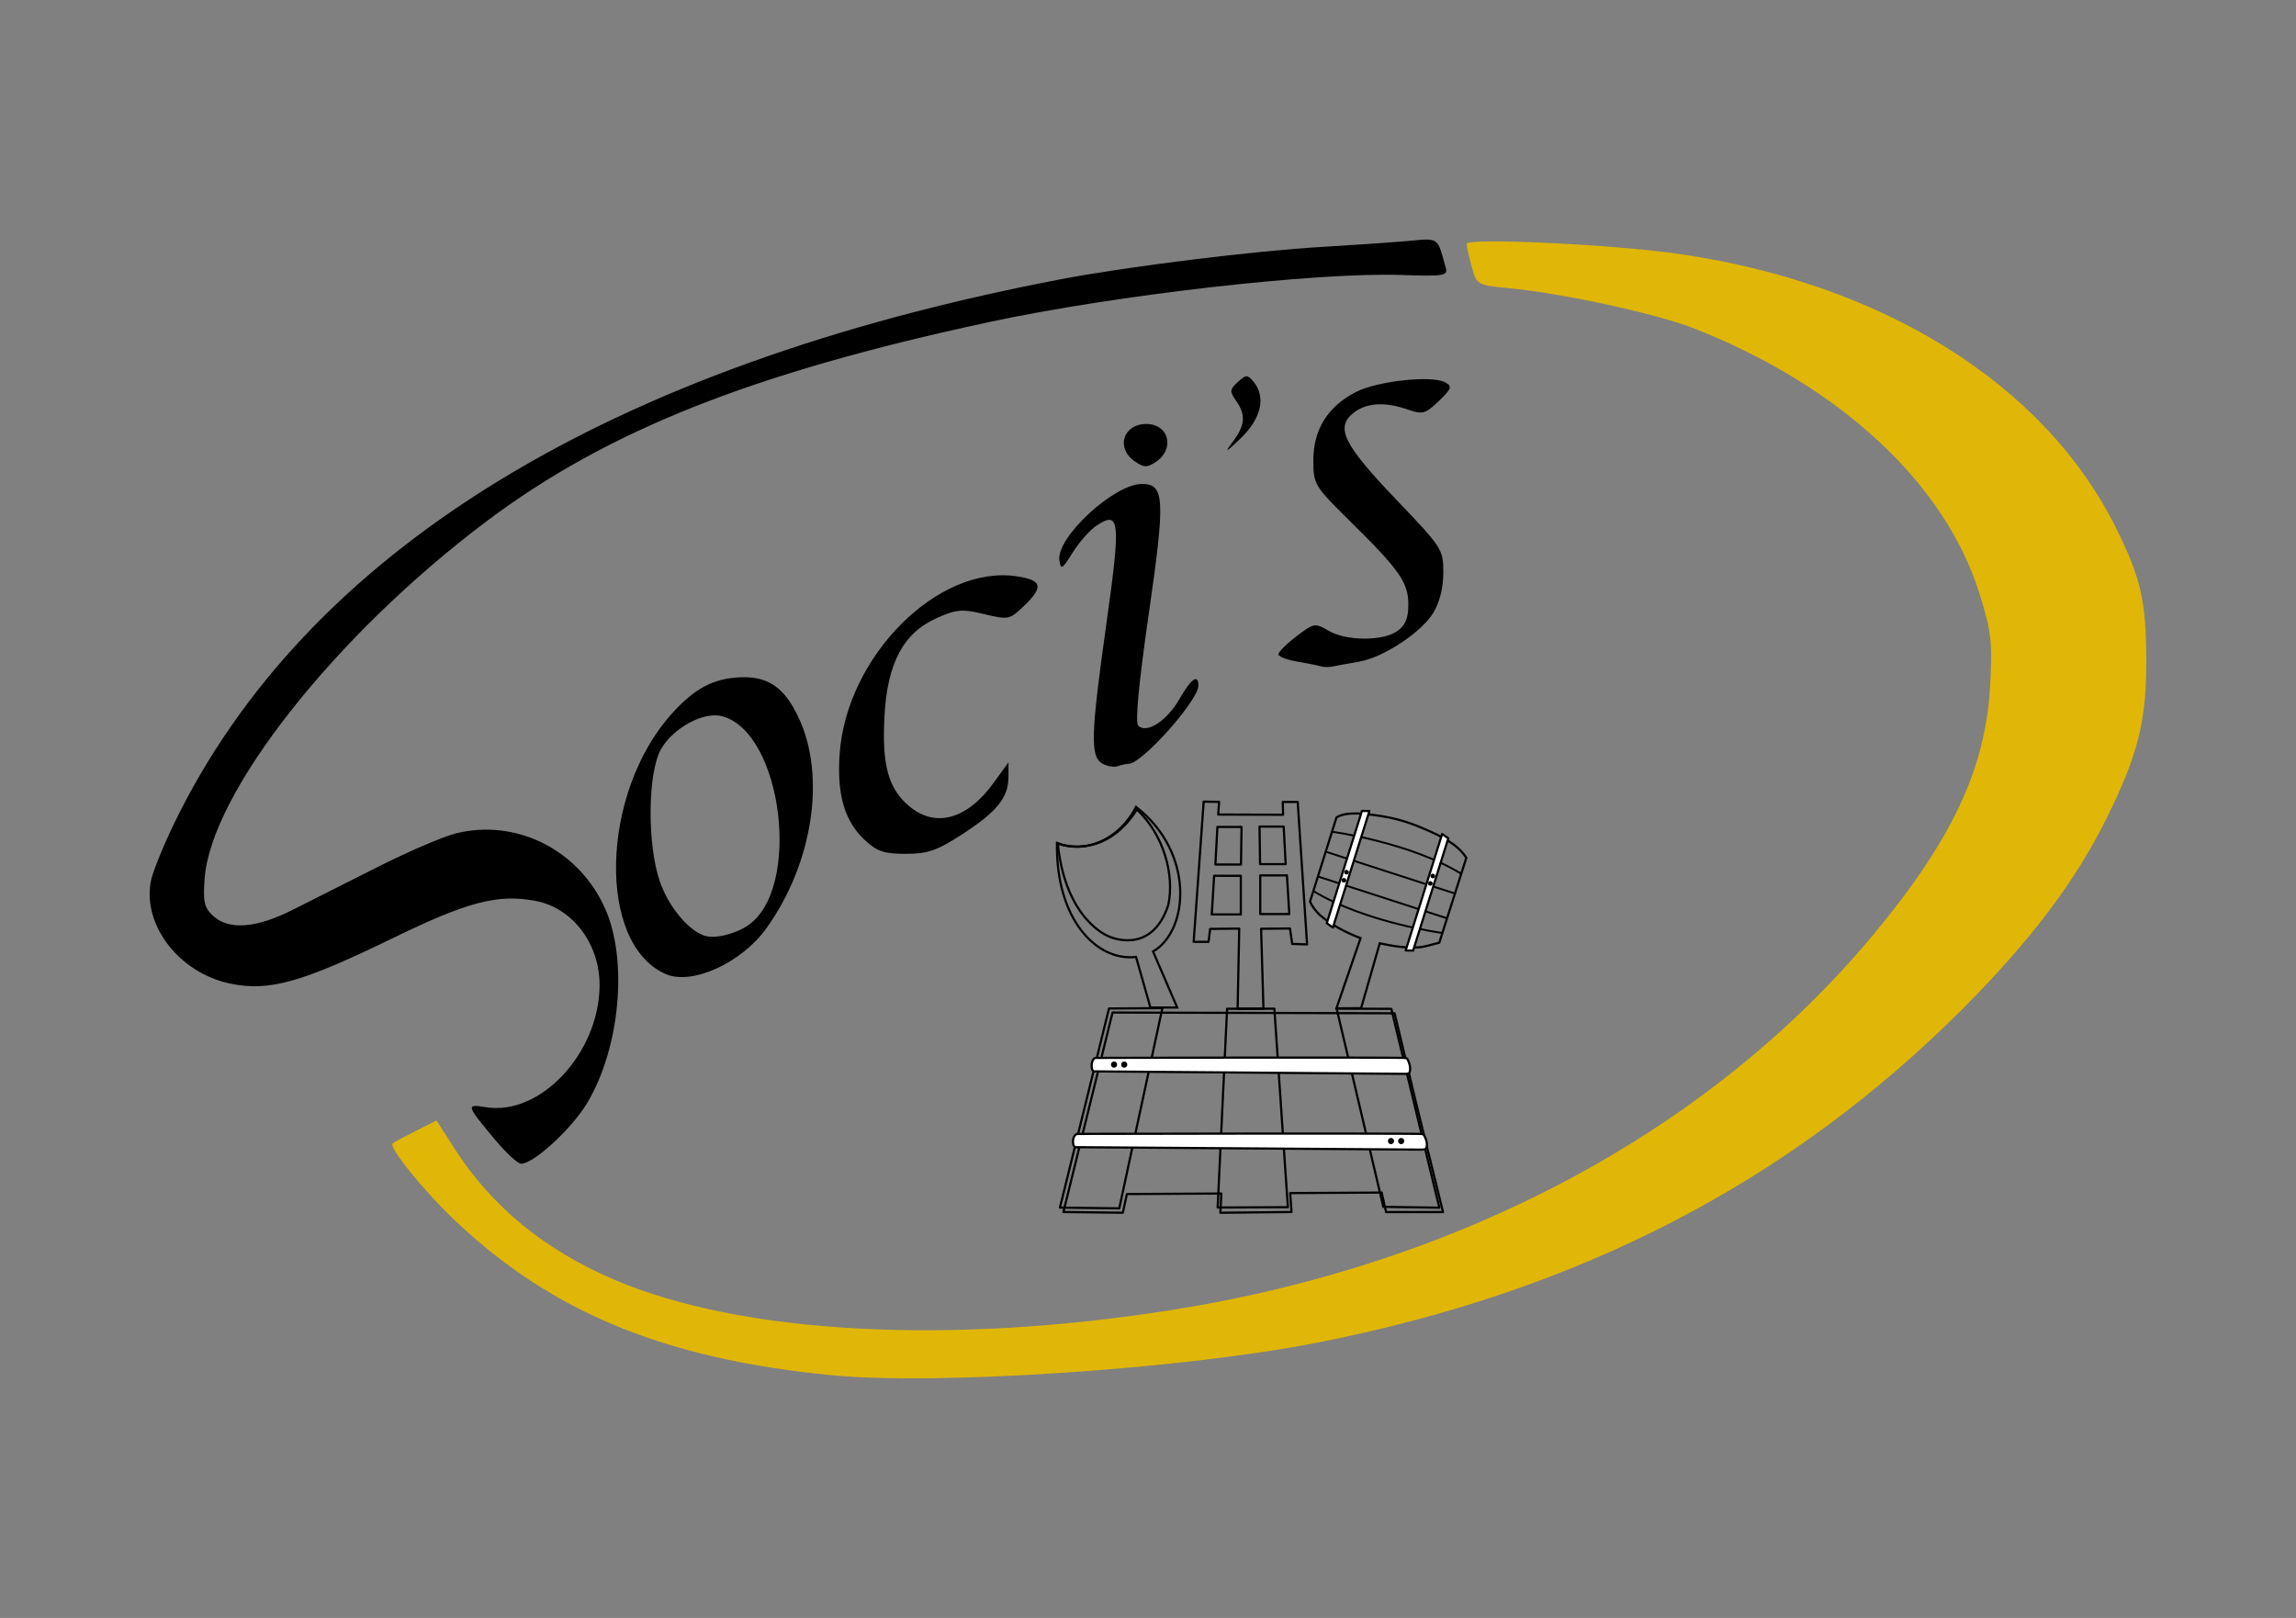 <svg xmlns:inkscape="http://www.inkscape.org/namespaces/inkscape" xmlns:sodipodi="http://sodipodi.sourceforge.net/DTD/sodipodi-0.dtd" xmlns="http://www.w3.org/2000/svg" xmlns:svg="http://www.w3.org/2000/svg" width="210mm" height="148mm" viewBox="0 0 210 148" id="svg36141" inkscape:version="1.1 (c68e22c387, 2021-05-23)" sodipodi:docname="logo socis vettoriale solo oggetto finale.svg"><rect x="0" y="0" width="210" height="148" fill="#808080" stroke="none"/><defs id="defs36138"></defs><g inkscape:label="Livello 1" id="layer1"><g id="g36645" transform="matrix(1.728,0,0,1.728,-76.395,-48.616)" style="display:inline"><g id="layer2" inkscape:label="Livello 2" transform="translate(7.753,-67.027)"><g id="g854" transform="translate(3.238,6.371)" sodipodi:insensitive="true"><path style="fill:#e0b706;stroke-width:0.265" d="m 77.26,161.592 c -8.787,-0.849 -14.77,-3.296 -19.905,-8.14 -1.683,-1.587 -3.584,-3.934 -3.353,-4.139 0.05,-0.045 0.594,-0.334 1.207,-0.644 l 1.116,-0.563 0.936,1.464 c 1.976,3.09 4.795,5.402 8.504,6.978 6.745,2.865 17.666,3.455 29.471,1.591 15.271,-2.411 28.45,-9.453 37.098,-19.822 4.21,-5.048 5.994,-8.852 6.228,-13.283 0.119,-2.261 0.052,-2.834 -0.559,-4.796 -1.821,-5.841 -7.339,-10.982 -15.076,-14.048 -1.953,-0.774 -6.886,-1.853 -9.759,-2.135 -1.776,-0.174 -1.78,-0.176 -2.049,-1.146 -0.148,-0.535 -0.271,-1.08 -0.271,-1.211 -0.002,-0.329 7.578,0.021 11.068,0.511 10.92,1.533 19.525,6.901 23.313,14.546 1.313,2.649 1.586,3.851 1.594,7.022 0.008,3.179 -0.448,4.991 -2.098,8.324 -1.647,3.328 -4.009,6.462 -7.547,10.018 -9.214,9.259 -20.404,15.049 -34.332,17.766 -7.114,1.387 -20,2.247 -25.587,1.707 z" id="path860" inkscape:label="C rovescia gialla" sodipodi:insensitive="true"></path><path style="display:none;fill:#000000;stroke-width:0.265" d="m 89.383,152.151 c 0,-0.293 0.312,-1.811 0.693,-3.373 0.381,-1.562 0.712,-3.019 0.735,-3.237 0.023,-0.218 0.177,-0.814 0.342,-1.323 0.165,-0.509 0.372,-1.253 0.461,-1.654 0.142,-0.641 0.283,-0.728 1.19,-0.728 h 1.029 l -0.423,-1.323 c -0.344,-1.076 -0.535,-1.323 -1.025,-1.323 -1.478,0 -3.131,-2.498 -3.327,-5.027 l -0.072,-0.926 1.378,-0.139 c 1.039,-0.105 1.572,-0.324 2.167,-0.894 0.953,-0.913 1.415,-0.791 2.104,0.558 1.194,2.341 1.259,4.641 0.162,5.738 -0.347,0.347 -0.328,0.563 0.158,1.864 l 0.551,1.472 h 1.436 1.436 v -1.984 c 0,-1.678 -0.068,-1.984 -0.442,-1.984 -0.243,0 -0.663,0.2 -0.932,0.444 -0.827,0.748 -0.99,0.148 -0.735,-2.692 0.131,-1.455 0.242,-3.037 0.248,-3.514 0.009,-0.869 0.787,-1.562 1.008,-0.899 0.141,0.422 3.154,0.422 3.295,0 0.057,-0.172 0.29,-0.241 0.517,-0.154 0.307,0.118 0.422,0.585 0.451,1.834 0.021,0.921 0.132,2.024 0.247,2.449 0.192,0.712 0.259,0.604 0.824,-1.323 0.338,-1.153 0.744,-2.258 0.902,-2.456 0.65,-0.814 5.268,0.345 6.735,1.69 l 0.606,0.556 -0.697,2.231 c -0.383,1.227 -0.846,2.387 -1.029,2.578 -0.309,0.323 -1.941,0.486 -2.755,0.275 -0.227,-0.059 -0.491,0.343 -0.724,1.098 -0.492,1.601 -0.47,1.801 0.205,1.9 0.613,0.089 0.865,0.759 1.679,4.45 0.209,0.946 0.487,1.958 0.618,2.249 0.296,0.656 0.771,3.805 0.6,3.976 -0.069,0.069 -0.696,0.125 -1.395,0.125 -0.999,0 -1.33,-0.113 -1.553,-0.529 -0.249,-0.465 -0.554,-0.529 -2.514,-0.529 -1.96,0 -2.265,0.064 -2.514,0.529 -0.235,0.44 -0.554,0.529 -1.886,0.529 -1.38,0 -1.622,-0.073 -1.741,-0.529 -0.125,-0.478 -0.361,-0.529 -2.425,-0.529 -2,0 -2.328,0.066 -2.617,0.529 -0.259,0.414 -0.617,0.529 -1.651,0.529 -1.147,0 -1.321,-0.07 -1.321,-0.533 z m 2.602,-0.076 c 0.157,-0.189 0.365,-0.844 0.463,-1.455 l 0.178,-1.111 h -1.099 c -1.178,0 -1.326,0.175 -1.734,2.051 -0.186,0.857 -0.183,0.86 0.86,0.86 0.576,0 1.175,-0.155 1.332,-0.344 z m 16.711,-0.119 c -7.9e-4,-0.255 -0.125,-0.91 -0.277,-1.455 -0.267,-0.961 -0.313,-0.992 -1.483,-0.992 h -1.208 l 0.185,0.987 c 0.306,1.629 0.571,1.923 1.735,1.923 0.823,0 1.049,-0.1 1.048,-0.463 z m -7.846,-0.183 c 0.081,-0.21 0.078,-0.805 -0.006,-1.323 l -0.153,-0.941 h -1.553 -1.553 v 1.323 1.323 h 1.559 c 1.114,0 1.601,-0.109 1.706,-0.382 z m -3.529,-1.338 v -0.926 h -2.088 c -2.189,0 -2.41,0.123 -2.41,1.345 0,0.461 0.208,0.508 2.249,0.508 h 2.249 z m 8.153,0.066 -0.083,-0.86 -2.183,-0.077 c -2.149,-0.076 -2.181,-0.067 -2.07,0.529 0.062,0.333 0.121,0.755 0.132,0.937 0.014,0.236 0.633,0.331 2.153,0.331 h 2.133 z m 1.372,-1.521 c 0,-0.171 -2.905,-0.265 -8.186,-0.265 -5.172,0 -8.247,0.097 -8.35,0.265 -0.108,0.174 2.687,0.265 8.186,0.265 5.39,0 8.35,-0.094 8.35,-0.265 z m -13.672,-1.292 c 0.084,-0.42 0.233,-1.082 0.33,-1.471 0.176,-0.702 0.166,-0.707 -1.094,-0.626 -1.358,0.087 -1.264,-0.024 -1.798,2.132 -0.178,0.719 -0.165,0.728 1.115,0.728 1.215,0 1.304,-0.047 1.447,-0.763 z m 4.251,0.344 c 0.088,-0.23 0.161,-0.885 0.161,-1.455 v -1.037 h -1.819 c -1.793,0 -1.821,0.011 -1.972,0.763 -0.084,0.42 -0.231,1.074 -0.326,1.455 l -0.174,0.692 h 1.985 c 1.566,0 2.019,-0.088 2.145,-0.419 z m 3.333,-0.044 c -0.002,-0.255 -0.077,-0.91 -0.167,-1.455 -0.163,-0.988 -0.169,-0.992 -1.452,-0.992 h -1.288 v 1.037 c 0,0.57 -0.072,1.225 -0.161,1.455 -0.136,0.353 0.09,0.419 1.455,0.419 1.364,0 1.615,-0.072 1.613,-0.463 z m 4.113,-0.926 -0.312,-1.389 -1.932,-0.078 c -1.695,-0.069 -1.912,-0.025 -1.767,0.352 0.091,0.237 0.165,0.897 0.165,1.467 v 1.037 h 2.079 2.079 z m 2.933,0.926 c -0.075,-0.255 -0.215,-0.91 -0.312,-1.455 -0.174,-0.984 -0.187,-0.992 -1.441,-0.992 h -1.265 l 0.26,1.124 c 0.143,0.618 0.305,1.273 0.36,1.455 0.061,0.202 0.573,0.331 1.317,0.331 1.034,0 1.196,-0.069 1.081,-0.463 z m -16.172,-2.977 c 0.09,-0.146 0.037,-0.265 -0.117,-0.265 -0.154,0 -0.28,0.119 -0.28,0.265 0,0.146 0.052,0.265 0.117,0.265 0.064,0 0.19,-0.119 0.28,-0.265 z m 15.639,-0.073 c 0.106,-0.106 -3.132,-0.19 -7.194,-0.188 -4.062,0.002 -7.244,0.095 -7.07,0.205 0.403,0.256 14.007,0.24 14.264,-0.017 z m -13.292,-1.052 c 0.088,-0.327 0.161,-0.863 0.163,-1.191 0.003,-0.518 -0.133,-0.595 -1.042,-0.595 -0.983,0 -1.062,0.059 -1.321,0.992 -0.39,1.404 -0.399,1.389 0.881,1.389 0.979,0 1.185,-0.093 1.319,-0.595 z m 3.82,-0.661 0.081,-1.124 h -1.603 c -0.881,0 -1.606,0.089 -1.609,0.198 -0.003,0.109 -0.111,0.65 -0.239,1.202 l -0.233,1.004 1.761,-0.078 1.761,-0.078 z m 2.697,0.485 c 0,-1.322 -0.236,-1.609 -1.325,-1.609 -0.999,0 -1.004,0.005 -1.098,1.191 l -0.095,1.191 h 1.259 c 1.214,0 1.259,-0.027 1.259,-0.772 z m 3.577,-0.218 c -0.102,-0.545 -0.241,-1.08 -0.31,-1.191 -0.131,-0.212 -2.831,-0.285 -3.033,-0.082 -0.065,0.065 -0.072,0.601 -0.016,1.191 l 0.102,1.072 h 1.721 1.721 l -0.186,-0.99 z m 2.773,0.478 c 0,-0.282 -0.116,-0.817 -0.258,-1.191 -0.218,-0.573 -0.423,-0.679 -1.323,-0.679 -1.14,0 -1.192,0.091 -0.9,1.554 0.155,0.775 0.238,0.827 1.323,0.827 0.968,0 1.158,-0.084 1.158,-0.512 z m -12.221,-3.457 c -0.302,-0.728 -0.713,-1.323 -0.911,-1.323 -0.445,0 -0.448,-0.084 0.06,1.408 0.299,0.876 0.565,1.238 0.911,1.238 0.468,0 0.466,-0.057 -0.06,-1.323 z m 5.038,-0.728 -0.093,-2.051 0.744,-0.085 c 0.409,-0.047 0.931,0.071 1.161,0.261 0.377,0.313 0.4,0.116 0.237,-2.031 -0.289,-3.81 -0.454,-4.768 -0.735,-4.266 -0.346,0.618 -3.261,0.619 -3.606,0.001 -0.193,-0.345 -0.273,-0.252 -0.399,0.463 -0.308,1.75 -0.489,6.195 -0.237,5.836 0.146,-0.208 0.611,-0.315 1.144,-0.265 l 0.898,0.086 -0.094,2.051 c -0.09,1.967 -0.07,2.051 0.49,2.051 0.561,0 0.581,-0.084 0.491,-2.051 z m -2.719,-3.704 c 0.22,-1.236 0.417,-1.457 1.206,-1.345 0.53,0.075 0.638,0.261 0.707,1.213 l 0.081,1.124 h -1.086 -1.086 z m 1.435,-0.038 c 0,-0.421 -0.167,-0.83 -0.371,-0.908 -0.51,-0.196 -0.687,0.043 -0.687,0.924 0,0.573 0.125,0.75 0.529,0.75 0.407,0 0.529,-0.176 0.529,-0.765 z m 1.109,-0.095 c 0.076,-1.055 0.13,-1.124 0.875,-1.124 0.745,0 0.799,0.07 0.875,1.124 l 0.081,1.124 h -0.956 -0.956 z m 1.537,0.485 c 0,-0.73 -0.327,-1.212 -0.822,-1.212 -0.38,0 -0.501,0.191 -0.501,0.794 0,0.67 0.103,0.794 0.661,0.794 0.395,0 0.661,-0.151 0.661,-0.375 z m -3.87,-2.833 c 0.091,-0.455 0.165,-0.939 0.165,-1.076 0,-0.137 0.327,-0.211 0.728,-0.165 0.632,0.073 0.738,0.215 0.81,1.076 0.081,0.982 0.072,0.992 -0.893,0.992 -0.951,0 -0.971,-0.02 -0.81,-0.827 z m 1.224,-0.232 c 0,-0.5 -0.136,-0.794 -0.367,-0.794 -0.205,0 -0.418,0.349 -0.483,0.794 -0.093,0.635 -0.02,0.794 0.367,0.794 0.361,0 0.483,-0.201 0.483,-0.794 z m 1.058,0 c 0,-0.991 0.049,-1.058 0.766,-1.058 0.7,0 0.775,0.091 0.867,1.058 0.099,1.04 0.086,1.058 -0.766,1.058 -0.835,0 -0.867,-0.039 -0.867,-1.058 z m 1.323,0 c 0,-0.617 -0.118,-0.794 -0.529,-0.794 -0.412,0 -0.529,0.176 -0.529,0.794 0,0.617 0.118,0.794 0.529,0.794 0.412,0 0.529,-0.176 0.529,-0.794 z m 3.375,6.935 c 0.738,-1.903 0.738,-2.093 -0.001,-2.317 -0.327,-0.099 -0.931,-0.494 -1.342,-0.878 l -0.747,-0.698 0.085,1.03 c 0.094,1.14 -0.28,1.477 -0.924,0.833 -0.225,-0.225 -0.596,-0.409 -0.824,-0.409 -0.341,0 -0.416,0.357 -0.416,1.984 v 1.984 h 1.787 1.787 z m 1.301,0.077 c 0.356,-1.373 0.267,-2.271 -0.181,-1.823 -0.137,0.137 -0.487,0.939 -0.777,1.781 l -0.527,1.531 0.571,-0.084 c 0.44,-0.064 0.65,-0.388 0.914,-1.406 z m -11.31,-1.71 c 0.526,-0.282 1.245,-1.783 0.981,-2.047 -0.092,-0.092 -0.168,0.022 -0.168,0.254 0,1.182 -2.523,1.96 -3.587,1.107 -0.496,-0.397 -0.494,-0.402 0.064,-0.132 2.355,1.138 4.219,-1.262 3.152,-4.056 -0.435,-1.139 -1.481,-2.401 -1.481,-1.787 0,0.524 -1.665,1.358 -2.712,1.359 -0.618,5.3e-4 -0.992,0.126 -0.991,0.332 0.003,0.71 0.612,2.482 1.079,3.139 0.27,0.38 0.429,0.754 0.353,0.83 -0.076,0.076 0.182,0.39 0.573,0.698 0.754,0.593 1.95,0.726 2.737,0.305 z m 13.454,-0.584 c -0.106,-0.319 -1.309,-0.807 -2.795,-1.133 -0.677,-0.149 -0.85,-0.102 -0.85,0.231 0,0.23 0.03,0.42 0.066,0.422 0.036,0.002 0.542,0.176 1.124,0.385 1.308,0.471 2.597,0.521 2.455,0.095 z m 1.575,0.149 c -0.088,-0.088 -0.316,-0.097 -0.507,-0.021 -0.211,0.085 -0.148,0.147 0.16,0.16 0.279,0.011 0.435,-0.051 0.347,-0.139 z m 0.336,-0.766 c 0,-0.218 -0.179,-0.397 -0.397,-0.397 -0.413,0 -0.525,0.313 -0.22,0.617 0.304,0.304 0.617,0.193 0.617,-0.22 z m -1.648,-0.446 c -0.11,-0.331 -2.379,-1.219 -3.203,-1.254 -0.904,-0.038 -0.279,0.616 1.033,1.082 1.537,0.546 2.315,0.607 2.17,0.172 z m -4.438,-0.452 c 0,-0.13 -0.179,-0.305 -0.397,-0.389 -0.403,-0.155 -0.542,0.127 -0.22,0.448 0.253,0.253 0.617,0.218 0.617,-0.06 z m 6.565,-0.362 c 0.061,-0.318 -0.081,-0.46 -0.46,-0.46 -0.379,0 -0.549,0.17 -0.549,0.549 0,0.678 0.876,0.601 1.009,-0.089 z m -1.596,-0.484 c 0.059,-0.308 -0.402,-0.556 -1.783,-0.959 -1.502,-0.438 -1.863,-0.472 -1.863,-0.177 0,0.202 -0.03,0.452 -0.066,0.555 -0.081,0.231 2.688,1.13 3.238,1.052 0.217,-0.031 0.43,-0.243 0.474,-0.471 z m -4.776,-0.401 c -0.093,-0.093 -0.38,-0.089 -0.636,0.01 -0.396,0.152 -0.408,0.216 -0.08,0.419 0.406,0.251 1.025,-0.12 0.716,-0.428 z m 6.687,-0.221 c 0,-0.543 -0.548,-0.811 -0.806,-0.393 -0.12,0.194 -0.159,0.447 -0.087,0.563 0.222,0.36 0.893,0.232 0.893,-0.17 z m -6.35,-0.677 c 0,-0.294 -0.176,-0.529 -0.397,-0.529 -0.22,0 -0.397,0.235 -0.397,0.529 0,0.294 0.176,0.529 0.397,0.529 0.22,0 0.397,-0.235 0.397,-0.529 z m 4.855,0.141 c 0.181,-0.473 0.052,-0.558 -1.856,-1.214 -1.184,-0.407 -1.555,-0.447 -1.721,-0.186 -0.364,0.574 -0.259,0.672 1.302,1.216 1.876,0.654 2.088,0.671 2.275,0.184 z m 1.76,-0.528 c 0,-0.213 -0.235,-0.514 -0.523,-0.668 -0.445,-0.238 -0.497,-0.21 -0.35,0.189 0.146,0.396 0.569,0.847 0.807,0.862 0.036,0.002 0.066,-0.17 0.066,-0.384 z m -6.135,-1.005 c 0.054,-0.28 -0.075,-0.46 -0.328,-0.46 -0.229,0 -0.416,0.05 -0.416,0.111 0,0.061 -0.077,0.311 -0.171,0.556 -0.129,0.335 -0.048,0.422 0.328,0.349 0.274,-0.053 0.538,-0.303 0.587,-0.556 z m 4.812,0.09 c 0,-0.528 -0.649,-0.827 -2.824,-1.302 -1.056,-0.23 -1.095,-0.217 -0.896,0.321 0.14,0.38 0.671,0.707 1.633,1.009 1.857,0.583 2.086,0.579 2.086,-0.029 z m -4.275,-1.261 c -0.2,-0.241 -0.42,-0.261 -0.78,-0.068 -0.713,0.381 -0.622,0.532 0.279,0.463 0.598,-0.045 0.715,-0.138 0.501,-0.396 z" id="path858" sodipodi:nodetypes="sssssscssscssssscccsssscsssssssscssssssssssssssssssssscssssssscssscccccccsccccsssccccssssccssssssssssssscssscssscsscssscccsssccccssscsssssssssscsssccssscccscsccccssscsssssscccccssssssscsssccccsssssssccsssccssccccsssssssscccsssssscsssscsscssssssssssssccscssssccccssscssssssscssccssssscsscsccssssssssssssssssssssssscsscscccssccssssssssssssssscsscccsssssssssssssssss" inkscape:label="Grifica centrale" sodipodi:insensitive="true"></path><path style="fill:#000000;fill-opacity:1;stroke-width:0.265" d="m 59.434,149.138 c -1.554,-1.859 -1.568,-1.91 -0.491,-1.735 2.868,0.465 5.976,-2.85 6.012,-6.414 0.023,-2.223 -1.42,-4.138 -3.396,-4.509 -1.995,-0.374 -3.585,0.042 -7.568,1.982 -4.807,2.342 -6.532,2.824 -8.579,2.399 -2.694,-0.559 -4.649,-3.073 -4.21,-5.413 0.087,-0.462 0.632,-1.821 1.212,-3.021 6.98,-14.435 22.943,-24.251 46.906,-28.845 3.565,-0.684 10.281,-1.515 13.944,-1.726 1.528,-0.088 3.512,-0.225 4.408,-0.303 1.757,-0.154 1.602,-0.26 2.072,1.415 0.118,0.422 -0.094,0.455 -2.377,0.379 -4.522,-0.152 -15.168,1.067 -21.83,2.5 -12.515,2.692 -20.188,5.739 -26.599,10.564 -7.995,6.017 -14.56,14.35 -14.889,18.899 -0.09,1.244 -0.02,1.538 0.473,1.984 0.815,0.738 2.252,0.629 4.13,-0.311 0.86,-0.431 2.889,-1.453 4.509,-2.273 1.621,-0.819 3.499,-1.629 4.175,-1.799 3.199,-0.805 6.521,0.861 7.908,3.967 1.225,2.745 0.798,7.386 -0.95,10.308 -0.814,1.361 -2.826,3.209 -3.492,3.209 -0.175,0 -0.79,-0.566 -1.368,-1.257 z m 9.038,-8.777 c -3.671,-1.578 -3.485,-9.594 0.32,-13.806 1.201,-1.33 2.199,-1.856 3.625,-1.911 1.46,-0.057 2.316,0.535 3.065,2.117 1.469,3.103 0.773,7.708 -1.687,11.157 -1.308,1.835 -3.934,3.039 -5.323,2.442 z m 4.296,-2.556 c 2.91,-1.882 1.885,-10.294 -1.353,-11.106 -0.963,-0.242 -2.555,0.621 -3.2,1.735 -0.718,1.238 -0.753,5.059 -0.065,7.035 0.446,1.282 1.448,2.514 2.307,2.839 0.528,0.199 1.58,-0.03 2.312,-0.503 z m 6.225,-4.543 c -1.076,-1.005 -1.485,-2.414 -1.331,-4.575 0.369,-5.16 5.213,-10.013 9.372,-9.389 1.354,0.203 1.438,0.558 0.375,1.577 -0.752,0.72 -0.813,0.733 -2.096,0.425 -1.17,-0.281 -1.458,-0.257 -2.506,0.207 -1.774,0.785 -2.626,2.387 -2.774,5.216 -0.135,2.581 0.206,3.816 1.31,4.745 1.385,1.165 3.065,0.702 4.465,-1.231 l 0.789,-1.089 v 0.775 c 0,1.086 -0.615,1.847 -2.457,3.037 -1.335,0.863 -1.818,1.03 -2.98,1.03 -1.147,0 -1.521,-0.126 -2.166,-0.728 z m 12.564,-4.055 c -0.639,-0.374 -0.603,-1.525 0.233,-7.471 0.757,-5.382 0.701,-5.93 -0.52,-5.13 -0.355,0.232 -0.926,0.875 -1.27,1.428 -0.56,0.9 -0.634,0.944 -0.709,0.416 -0.171,-1.205 2.894,-4.04 4.368,-4.04 1.207,0 1.247,0.762 0.364,6.881 -0.534,3.698 -0.727,5.745 -0.557,5.915 0.441,0.441 1.521,-0.256 2.177,-1.405 0.62,-1.086 1.007,-1.361 1.007,-0.716 0,0.786 -2.991,4.141 -3.692,4.141 -0.129,0 -0.392,0.056 -0.586,0.125 -0.194,0.069 -0.561,0.003 -0.815,-0.145 z m 11.576,-5.141 c -0.146,-0.048 -0.711,-0.162 -1.257,-0.253 -0.546,-0.091 -0.992,-0.265 -0.992,-0.387 0,-0.122 0.431,-0.55 0.958,-0.952 0.925,-0.706 0.984,-0.716 1.694,-0.296 0.93,0.55 2.869,0.562 3.638,0.023 0.43,-0.301 0.588,-0.679 0.588,-1.404 0,-1.174 -0.456,-1.825 -3.109,-4.441 -1.868,-1.842 -1.918,-1.925 -1.918,-3.202 0,-1.622 0.757,-2.839 2.244,-3.607 1.148,-0.592 4.041,-0.904 4.744,-0.511 0.373,0.209 0.327,0.338 -0.35,0.987 -0.71,0.68 -0.856,0.72 -1.631,0.45 -1.232,-0.429 -2.216,-0.366 -2.9,0.188 -0.949,0.769 -0.5,1.672 2.272,4.569 2.443,2.553 2.501,2.643 2.5,3.873 -5.3e-4,0.791 -0.197,1.581 -0.529,2.125 -0.641,1.052 -2.66,2.378 -3.949,2.594 -0.52,0.087 -1.124,0.197 -1.342,0.244 -0.218,0.047 -0.516,0.046 -0.661,-0.001 z m -9.868,-10.865 c -0.999,-0.7 -0.595,-1.966 0.628,-1.966 1.204,0 1.532,1.329 0.496,2.015 -0.461,0.306 -0.628,0.298 -1.124,-0.05 z m 5.196,-1.009 c 0.67,-0.897 0.714,-1.427 0.182,-2.187 -0.348,-0.497 -0.338,-0.6 0.094,-0.992 0.439,-0.397 0.514,-0.399 0.829,-0.019 0.67,0.807 0.417,1.944 -0.665,2.987 -0.81,0.78 -0.898,0.823 -0.441,0.211 z" id="path856" inkscape:label="Socis" sodipodi:insensitive="true"></path></g></g><g id="layer4" inkscape:label="Grafica centrale" style="display:inline" transform="translate(7.753,-67.027)" sodipodi:insensitive="true"><g id="g7773" inkscape:label="Paletta" transform="translate(-0.047,0.108)"><path style="fill:none;stroke:#000000;stroke-width:0.116;stroke-linecap:butt;stroke-linejoin:miter;stroke-miterlimit:4;stroke-dasharray:none;stroke-opacity:1" d="m 92.492,139.707 c 0,0 2.423,0.969 4.188,-1.8 1.379,1.28 2.012,3.409 1.662,5.054 -0.9,2.735 -3.15,1.662 -3.15,1.662 0,0 -2.285,-0.831 -2.7,-4.915 z" id="path1075" sodipodi:nodetypes="cccccc" inkscape:label="Interno Paletta"></path><path id="path1771" style="fill:none;stroke:#000000;stroke-width:0.756;stroke-linecap:butt;stroke-linejoin:miter;stroke-miterlimit:4;stroke-dasharray:none;stroke-opacity:1" inkscape:label="Esterno paletta" d="m 393.164,278.635 c -5.778,11.354 -17.61,16.358 -27.355,12.434 -0.472,26.548 13.793,41.073 27.35,39.457 l 4.979,17.514 h 9.27 l -8.361,-19.395 c 12.45,-7.212 14.501,-34.245 -5.881,-50.01 z" transform="matrix(0.153,0,0,0.153,36.481,95.14)"></path></g><rect style="fill:none;stroke-width:0.965;stroke-linecap:round;stroke-linejoin:round" id="rect7950" width="0" height="0" x="89.829" y="151.7" clip-path="none" inkscape:label="rect7950"></rect><g id="g26819" inkscape:label="Tino"><path id="path8338" style="fill:none;stroke:#000000;stroke-width:0.437;stroke-linecap:round;stroke-linejoin:round;stroke-miterlimit:4;stroke-dasharray:none;stroke-opacity:1" inkscape:label="tino" d="m 370.602,561.395 -10.813,-0.03 -9.814,39.848 11.867,0.146 0.816,-3.732 18.863,-0.111 -0.197,3.844 14.211,-0.146 -0.266,-3.779 18.277,-0.109 0.879,3.9 h 11.371 l -5.426,-21.99 -4.244,-17.721 c 0,0 -15.431,-0.042 -45.533,-0.121 z" transform="scale(0.265)" sodipodi:nodetypes="cccccccccccccccc"></path><path style="display:inline;fill:none;stroke:#000000;stroke-width:0.116;stroke-linecap:round;stroke-linejoin:round;stroke-miterlimit:4;stroke-dasharray:none;stroke-opacity:1" d="m 95.157,148.547 2.825,-0.017 -2.282,10.598 -3.14,-0.039 z" id="path8340-1" inkscape:label="list sx" sodipodi:nodetypes="ccccc"></path><path style="display:inline;fill:none;stroke:#000000;stroke-width:0.116;stroke-linecap:round;stroke-linejoin:round;stroke-miterlimit:4;stroke-dasharray:none;stroke-opacity:1" d="m 103.909,148.558 0.715,10.509 -3.716,0.017 0.499,-10.521 z" id="path8342-9" sodipodi:nodetypes="ccccc" inkscape:label="listone centr"></path><path style="display:inline;fill:none;stroke:#000000;stroke-width:0.116;stroke-linecap:round;stroke-linejoin:round;stroke-miterlimit:4;stroke-dasharray:none;stroke-opacity:1" d="m 107.206,148.555 2.471,10.494 2.965,0.044 -2.542,-10.526 z" id="path8472-2" sodipodi:nodetypes="ccccc" inkscape:label="listone dx"></path><path style="fill:#ffffff;fill-opacity:1;stroke:#000000;stroke-width:0.116;stroke-linecap:round;stroke-linejoin:round;stroke-miterlimit:4;stroke-dasharray:none;stroke-opacity:1" d="m 95.003,151.162 c 12.581,-0.031 15.239,-0.008 15.738,8.1e-4 0.093,0.012 0.143,-0.002 0.199,0.043 0.139,0.239 0.216,0.591 0.103,0.755 -0.038,0.055 -0.085,0.025 -0.173,0.048 l -16.419,-0.131 c 0,0 -0.129,0.038 -0.184,-0.096 -0.044,-0.108 -0.067,-0.511 0.159,-0.616 0.179,0.008 0.397,-0.004 0.579,-0.004 z" id="path9058" sodipodi:nodetypes="cccsccsccc" inkscape:label="banda sopra"></path><path style="fill:#ffffff;fill-opacity:1;stroke:#000000;stroke-width:0.116;stroke-linecap:round;stroke-linejoin:round;stroke-miterlimit:4;stroke-dasharray:none;stroke-opacity:1" d="m 94.103,155.185 c 13.978,-0.031 16.932,-0.008 17.486,8e-4 0.103,0.012 0.159,-0.002 0.221,0.042 0.154,0.236 0.24,0.582 0.114,0.744 -0.042,0.054 -0.094,0.024 -0.193,0.048 l -12.034,-0.085 -6.209,-0.044 c 0,0 -0.143,0.037 -0.205,-0.095 -0.049,-0.107 -0.074,-0.504 0.177,-0.607 0.199,0.008 0.441,-0.004 0.643,-0.004 z" id="path9058-6" sodipodi:nodetypes="cccscccsccc" inkscape:label="banda sotto"></path></g><g id="g26811" transform="translate(0.049,0.023)"><path style="fill:none;stroke:#000000;stroke-width:0.116;stroke-linecap:round;stroke-linejoin:round;stroke-miterlimit:4;stroke-dasharray:none;stroke-opacity:1" d="m 100.119,137.574 c 0.77,0.017 0.815,0.009 0.815,0.009 l -0.045,0.675 3.434,0.012 -0.018,-0.679 h 0.791 l 0.496,7.542 -0.788,-0.027 -0.118,-0.816 -1.527,0.014 0.124,4.232 h -1.368 l 0.086,-4.241 -1.539,0.017 -0.086,0.684 h -0.787 z" id="path22717" sodipodi:nodetypes="ccccccccccccccccc"></path><path style="fill:none;stroke:#000000;stroke-width:0.116;stroke-linecap:round;stroke-linejoin:round;stroke-miterlimit:4;stroke-dasharray:none;stroke-opacity:1" d="m 100.845,138.914 h 1.278 l -0.029,1.989 -1.355,2e-5 z" id="path24120" sodipodi:nodetypes="ccccc"></path><path style="fill:none;stroke:#000000;stroke-width:0.116;stroke-linecap:round;stroke-linejoin:round;stroke-miterlimit:4;stroke-dasharray:none;stroke-opacity:1" d="m 100.672,141.499 1.413,3.8e-4 v 2.047 h -1.538 z" id="path24122" sodipodi:nodetypes="ccccc"></path><path style="display:inline;fill:none;stroke:#000000;stroke-width:0.116;stroke-linecap:round;stroke-linejoin:round;stroke-miterlimit:4;stroke-dasharray:none;stroke-opacity:1;paint-order:normal" d="m 104.353,138.894 h -1.278 l 0.029,1.989 1.355,2e-5 z" id="path24120-5" sodipodi:nodetypes="ccccc"></path><path style="display:inline;fill:none;stroke:#000000;stroke-width:0.116;stroke-linecap:round;stroke-linejoin:round;stroke-miterlimit:1.4;stroke-dasharray:none;stroke-opacity:1;paint-order:normal" d="m 104.526,141.479 -1.413,3.8e-4 v 2.047 h 1.538 z" id="path24122-7" sodipodi:nodetypes="ccccc"></path></g><ellipse style="opacity:1;fill:#000000;fill-opacity:1;stroke-width:0.265;stroke-linecap:round;stroke-linejoin:round;stroke-miterlimit:4;stroke-dasharray:none;paint-order:normal" id="path27703" cx="95.424" cy="151.518" rx="0.16" ry="0.164"></ellipse><ellipse style="display:inline;fill:#000000;fill-opacity:1;stroke-width:0.265;stroke-linecap:round;stroke-linejoin:round;stroke-miterlimit:4;stroke-dasharray:none;paint-order:normal" id="path27703-4" cx="95.962" cy="151.518" rx="0.16" ry="0.164"></ellipse><ellipse style="display:inline;fill:#000000;fill-opacity:1;stroke-width:0.265;stroke-linecap:round;stroke-linejoin:round;stroke-miterlimit:4;stroke-dasharray:none;paint-order:normal" id="path27703-6" cx="110.082" cy="155.566" rx="0.16" ry="0.164"></ellipse><ellipse style="display:inline;fill:#000000;fill-opacity:1;stroke-width:0.265;stroke-linecap:round;stroke-linejoin:round;stroke-miterlimit:4;stroke-dasharray:none;paint-order:normal" id="path27703-4-3" cx="110.621" cy="155.566" rx="0.16" ry="0.164"></ellipse><g id="g34077" transform="translate(0.198,0.055)" style="display:none"><path id="path32697-2" style="display:inline;fill:none;stroke:#000000;stroke-width:0.265px;stroke-linecap:butt;stroke-linejoin:miter;stroke-opacity:1" d="m 113.228,143.413 c -2.342,-0.527 -4.667,-1.27 -6.973,-2.254 m 0.404,-0.978 c 2.342,0.527 4.667,1.27 6.973,2.254 m -0.63,2.136 c -2.547,-0.358 -4.901,-1.087 -7.026,-2.254 m 0.946,-3.27 c 2.547,0.358 4.901,1.087 7.026,2.254 m -6.783,-3.053 c -0.433,1.403 -1.086,3.617 -1.481,4.947 0.909,1.076 2.153,1.377 3.291,1.814 1.303,0.197 2.535,0.498 3.683,0.42 0.433,-1.403 1.137,-3.654 1.532,-4.985 -0.542,-0.911 -1.844,-1.396 -2.972,-1.767 -1.275,-0.43 -2.896,-0.528 -4.052,-0.429 z m 1.349,6.637 -1.306,3.649 1.436,0.039 c 0.285,-1.145 0.569,-2.316 0.854,-3.461 -0.622,-0.108 -0.681,-0.134 -0.984,-0.227 z" sodipodi:nodetypes="ccccccccsccccccsccccc"></path><path style="display:inline;fill:#ffffff;fill-opacity:1;stroke:#000000;stroke-width:0.265px;stroke-linecap:round;stroke-linejoin:round;stroke-opacity:1" d="m 111.519,145.322 1.883,-5.746 c -0.074,-0.305 -0.264,-0.386 -0.505,-0.369 l -1.922,6.095 c 0.124,0.147 0.301,0.164 0.544,0.019 z" id="path31063-2" sodipodi:nodetypes="ccccc"></path><path style="fill:#ffffff;fill-opacity:1;stroke:#000000;stroke-width:0.265px;stroke-linecap:round;stroke-linejoin:round;stroke-opacity:1" d="m 108.431,138.149 -1.883,5.746 c -0.001,0.258 0.196,0.359 0.505,0.369 l 1.922,-6.095 c -0.169,-0.113 -0.35,-0.124 -0.544,-0.019 z" id="path31063" sodipodi:nodetypes="cccccc"></path></g><g id="g6765" transform="matrix(0.656,0,0,0.656,36.691,48.761)"><path id="path1736" style="fill:none;stroke:#000000;stroke-width:0.176;stroke-linecap:butt;stroke-linejoin:miter;stroke-miterlimit:4;stroke-dasharray:none;stroke-opacity:1" d="m 109.686,136.41 c -0.97,-0.093 -1.792,9.1e-4 -2.207,0.29 -0.712,2.265 -1.424,4.529 -2.136,6.794 0.159,0.367 0.469,0.759 0.774,1.064 0.957,0.825 2.125,1.435 3.306,1.879 l -1.947,5.664 1.989,-0.012 1.505,-5.236 c 0.959,0.209 2.056,0.396 3.065,0.332 0.616,-0.039 1.155,-0.244 1.739,-0.381 l 2.182,-6.847 c -0.699,-1.106 -2.052,-1.762 -3.419,-2.347 -1.454,-0.629 -2.725,-0.996 -4.851,-1.2 z" sodipodi:nodetypes="scccccccscccss"></path><path style="fill:none;stroke:#000000;stroke-width:0.153;stroke-linecap:butt;stroke-linejoin:miter;stroke-miterlimit:4;stroke-dasharray:none;stroke-opacity:1" d="m 107.123,137.851 c 0,0 6.238,0.835 10.422,3.392" id="path1805"></path><path style="fill:none;stroke:#000000;stroke-width:0.153px;stroke-linecap:butt;stroke-linejoin:miter;stroke-opacity:1" d="m 116.034,146.025 c 0,0 -6.238,-0.835 -10.422,-3.392" id="path1805-3"></path><path style="fill:none;stroke:#000000;stroke-width:0.153px;stroke-linecap:butt;stroke-linejoin:miter;stroke-opacity:1" d="m 106.611,139.461 10.434,3.38" id="path1942"></path><path style="fill:none;stroke:#000000;stroke-width:0.153px;stroke-linecap:butt;stroke-linejoin:miter;stroke-opacity:1" d="m 105.968,141.458 10.434,3.38" id="path1942-5"></path><path style="fill:#ffffff;fill-opacity:1;stroke:#000000;stroke-width:0.176;stroke-linecap:round;stroke-linejoin:round;stroke-miterlimit:4;stroke-dasharray:none;stroke-opacity:1" d="m 113.664,147.441 -0.603,-0.006 2.943,-9.401 0.497,0.348 z" id="path1734-4"></path><path style="fill:#ffffff;fill-opacity:1;stroke:#000000;stroke-width:0.176;stroke-linecap:round;stroke-linejoin:round;stroke-miterlimit:4;stroke-dasharray:none;stroke-opacity:1" d="m 109.533,136.173 0.603,0.006 -2.943,9.401 -0.497,-0.348 z" id="path1734"></path><ellipse style="fill:#000000;fill-opacity:1;stroke:#000000;stroke-width:0.047;stroke-linecap:round;stroke-linejoin:round;stroke-miterlimit:4;stroke-dasharray:none;stroke-opacity:1" id="path2091-1-2" cx="115.05" cy="142.021" rx="0.164" ry="0.161"></ellipse><ellipse style="fill:#000000;fill-opacity:1;stroke:#000000;stroke-width:0.047;stroke-linecap:round;stroke-linejoin:round;stroke-miterlimit:4;stroke-dasharray:none;stroke-opacity:1" id="path2091-1" cx="108.077" cy="141.775" rx="0.164" ry="0.161"></ellipse><ellipse style="fill:#000000;fill-opacity:1;stroke:#000000;stroke-width:0.047;stroke-linecap:round;stroke-linejoin:round;stroke-miterlimit:4;stroke-dasharray:none;stroke-opacity:1" id="path2091" cx="108.29" cy="141.119" rx="0.164" ry="0.161"></ellipse><ellipse style="fill:#000000;fill-opacity:1;stroke:#000000;stroke-width:0.047;stroke-linecap:round;stroke-linejoin:round;stroke-miterlimit:4;stroke-dasharray:none;stroke-opacity:1" id="path2091-0" cx="115.249" cy="141.424" rx="0.164" ry="0.161"></ellipse></g></g></g></g></svg>